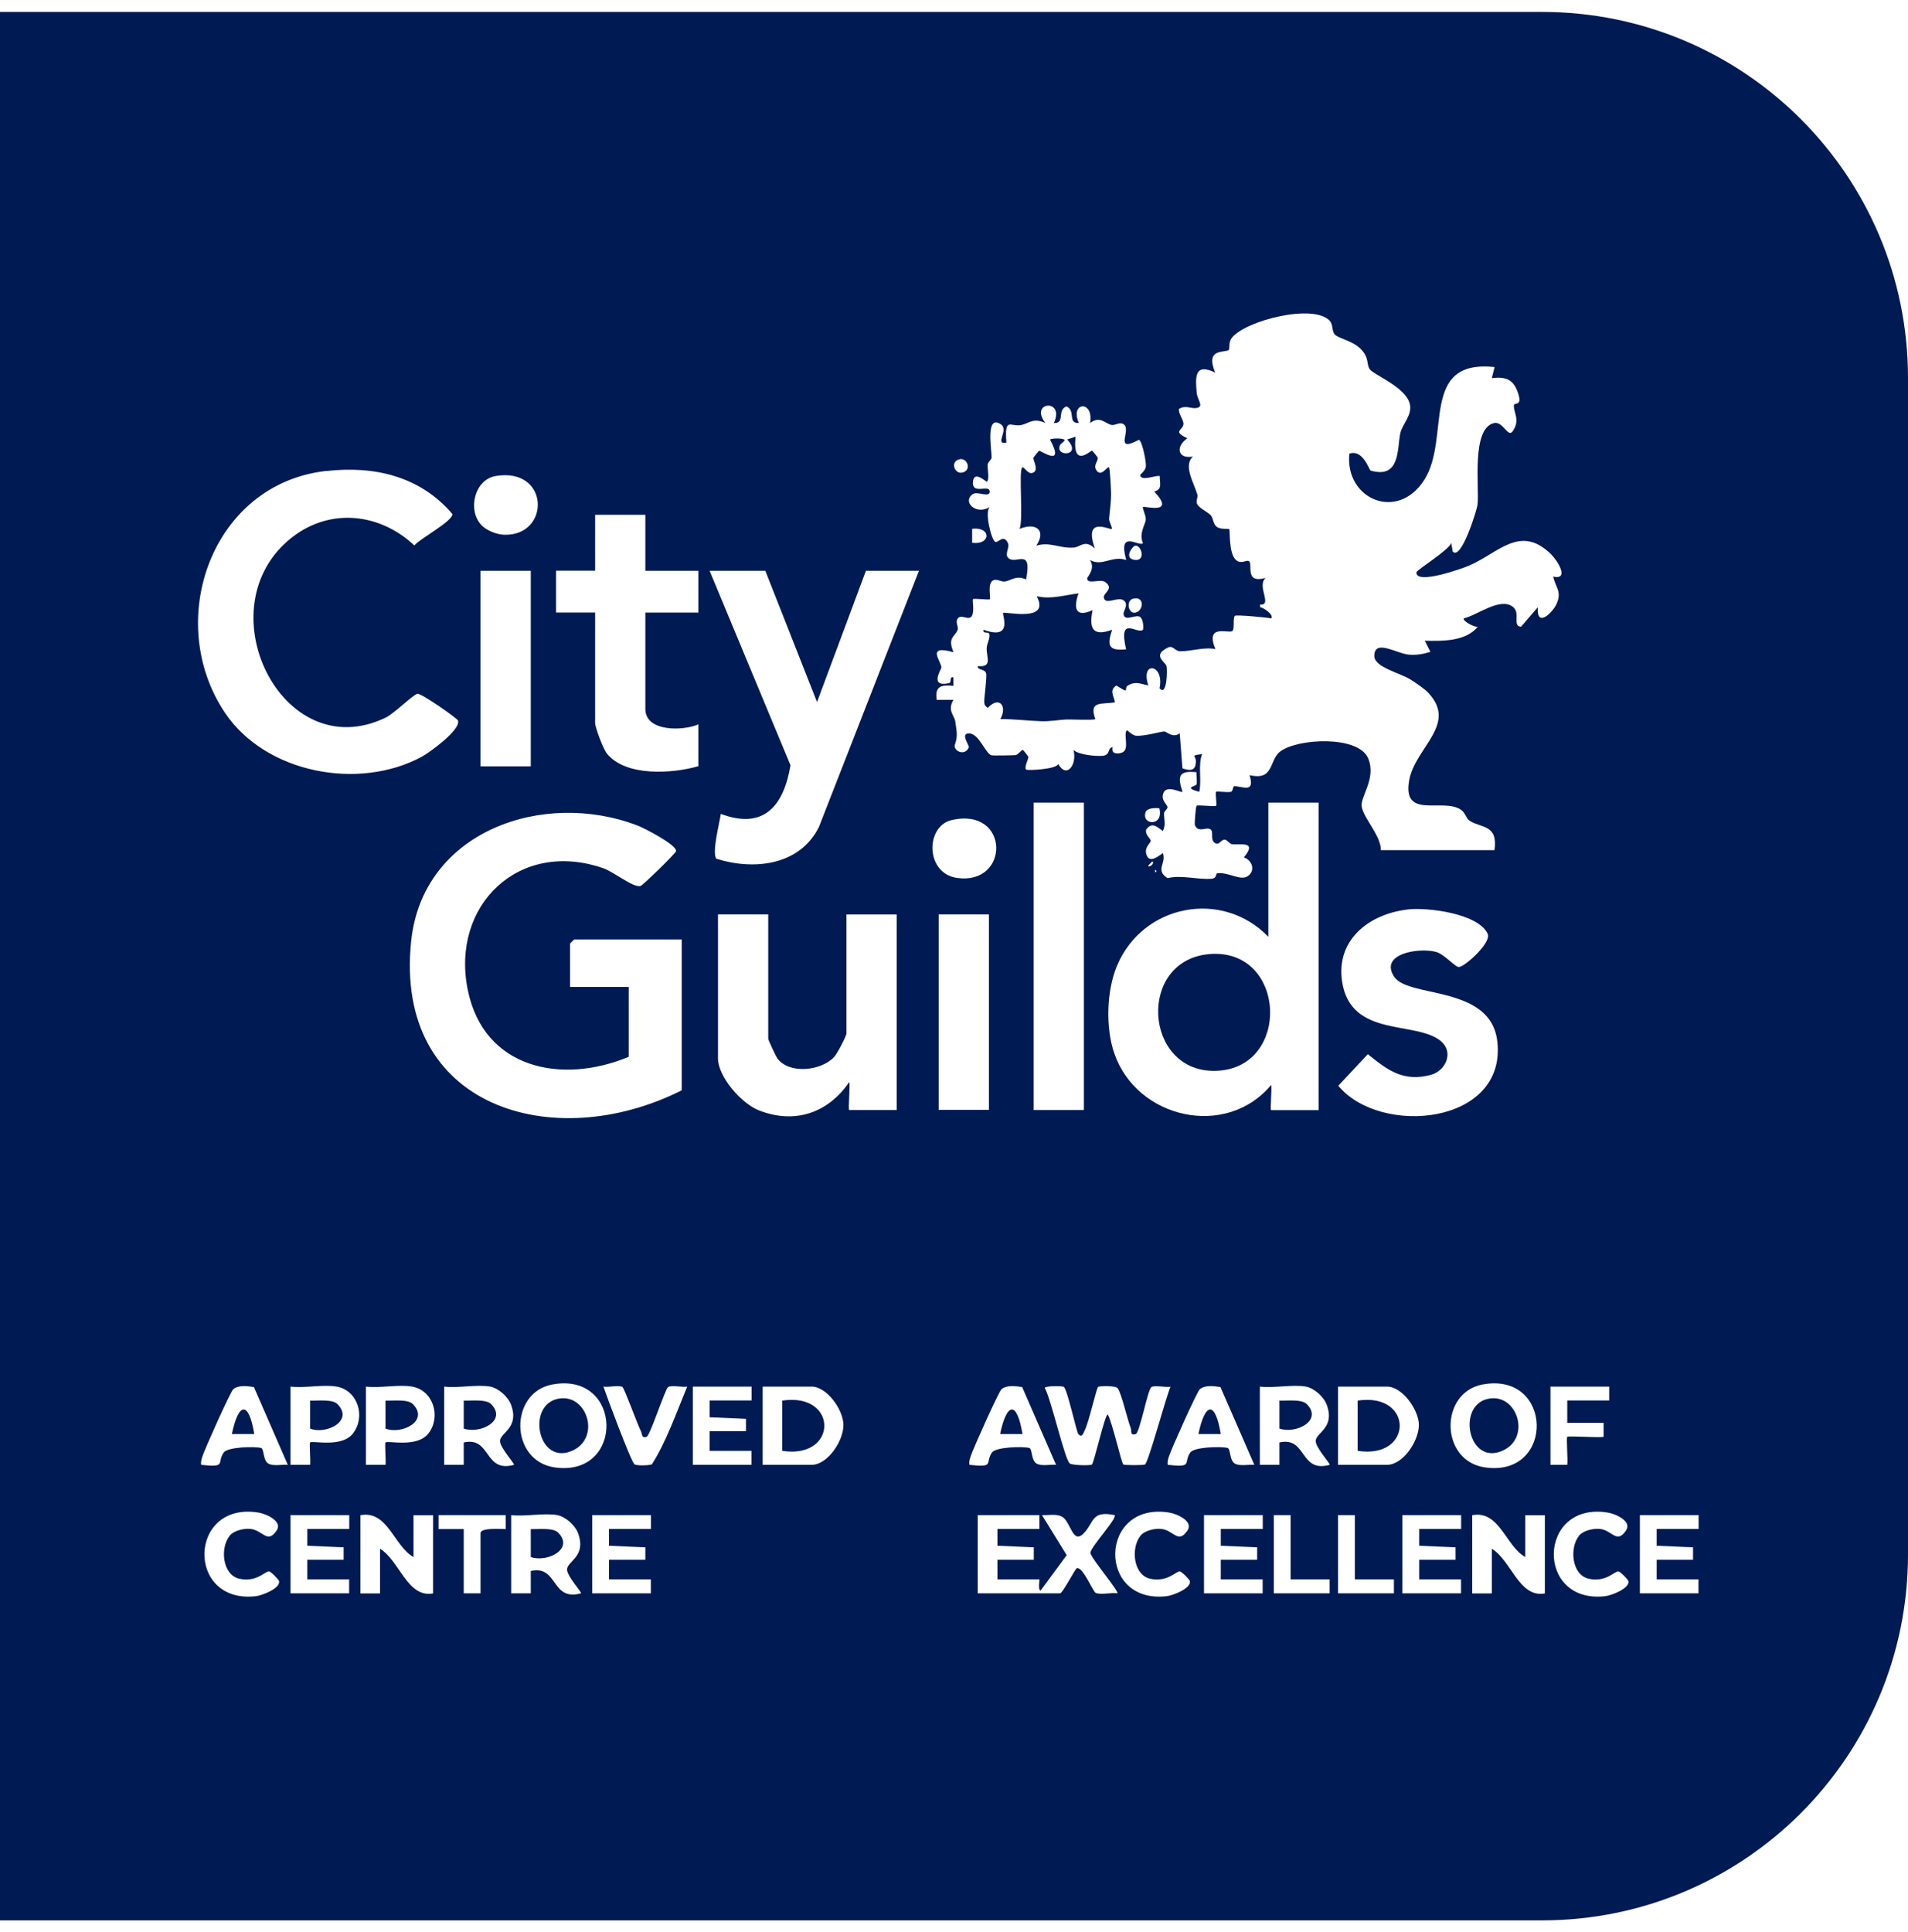 <svg xmlns="http://www.w3.org/2000/svg" width="80" height="81" viewBox="0 0 80 81" fill="none"><g clip-path="url(#clip0_15043_2101)"><path d="M80 15.843V65.162C80 73.635 73.131 80.505 64.657 80.505H0V0.5H64.657C73.131 0.5 80 7.369 80 15.843ZM57.863 35.639H62.663C62.813 34.55 62.109 34.724 61.616 34.405C61.476 34.316 61.443 34.072 61.255 33.945C60.495 33.429 58.787 34.377 59.087 32.706C59.336 31.322 61.157 30.36 59.862 29.018C59.721 28.868 59.308 28.591 59.12 28.474C58.693 28.211 57.623 27.967 57.623 27.503C57.623 26.757 58.571 27.414 59.102 27.447C59.42 27.465 59.679 27.419 59.974 27.325L59.74 26.86C60.486 26.874 61.447 26.898 61.964 26.274C61.823 26.306 61.302 26.025 61.377 25.922C61.931 25.8 62.902 25.016 63.437 25.443C63.77 25.706 63.395 26.25 63.775 26.274L64.479 25.457C64.418 26.358 65.107 25.673 65.267 25.312C65.492 24.796 65.229 24.636 65.121 24.172C65.811 24.322 65.323 23.524 65.032 23.233C63.733 21.957 62.813 23.2 61.574 23.721C61.354 23.815 59.364 24.538 59.388 23.993C59.388 23.899 60.734 23.074 60.852 22.764L60.908 23.116C61.26 23.538 61.926 21.375 61.95 21.169C62.034 20.432 61.682 17.983 62.63 17.739C63.024 17.636 63.221 18.377 63.428 18.076C63.761 17.598 63.442 17.279 63.479 16.979C63.493 16.861 63.85 17.058 63.643 16.458C63.451 15.895 63.123 15.782 62.55 15.852L62.667 15.388C59.491 15.05 60.842 18.344 59.721 20.113C58.599 21.882 56.385 20.929 56.577 19.02C57.145 18.813 57.408 19.714 57.469 19.728C58.726 20.089 58.576 18.799 58.712 18.166C58.797 17.772 59.242 17.387 59.106 16.908C58.909 16.209 57.572 15.702 57.426 15.472C57.281 15.242 57.422 14.998 57.046 14.623C56.723 14.295 56.169 14.201 55.986 14.041C55.826 13.905 55.911 13.619 55.756 13.45C55.085 12.713 52.242 13.431 51.655 14.154C51.496 14.351 51.571 14.618 51.524 14.665C51.383 14.811 50.51 14.562 50.951 15.618C50.083 15.205 50.116 15.796 50.177 16.477C50.205 16.777 50.538 17.087 50.102 17.11C49.924 17.119 49.684 16.983 49.431 17.143C49.403 17.354 49.638 17.607 49.619 17.786C49.591 18.048 49.14 18.072 49.783 18.372C49.281 18.719 49.37 19.259 50.018 19.137C49.6 19.526 50.06 20.23 50.205 20.742C50.233 20.845 50.135 20.99 50.191 21.122C50.271 21.305 50.609 21.436 50.768 21.605C50.867 21.708 50.867 21.966 51.003 22.074C51.176 22.215 51.505 22.149 51.538 22.182C51.585 22.229 51.505 23.205 51.829 23.482C52.045 23.665 52.265 23.458 52.364 23.524C52.551 23.646 52.157 24.481 53.063 24.228C52.683 24.575 53.372 25.387 52.833 25.345V25.457C52.941 25.443 53.447 25.79 53.297 25.926C53.119 25.88 51.843 25.767 51.782 25.814C51.674 25.889 51.786 26.377 51.664 26.457C51.5 26.564 50.515 26.142 50.961 27.212C50.506 27.109 49.858 27.32 49.469 27.301C49.262 27.292 49.182 27.043 48.971 27.146C48.305 27.465 48.835 27.733 48.906 27.911C48.953 28.033 48.938 29.225 48.619 28.854C48.835 27.827 47.794 27.686 48.15 28.737C47.826 28.667 47.611 28.545 47.291 28.737C47.09 28.859 47.432 29.131 46.808 28.737C46.498 28.939 46.7 29.159 46.747 29.441C46.198 29.539 45.64 29.356 45.926 30.145C45.86 30.201 44.898 30.154 44.692 30.163C44.382 30.177 44.045 30.248 43.641 30.234C43.078 30.215 42.51 30.14 41.943 30.145C42.243 29.614 41.905 29.15 41.417 29.675C41.304 29.586 41.272 29.567 41.267 29.413C41.267 29.215 41.389 28.352 41.347 28.226C41.281 28.019 40.957 28.108 41.004 27.921C41.628 27.991 41.356 27.536 41.37 27.174C41.375 26.982 41.516 26.771 41.483 26.588C41.459 26.457 41.187 26.593 41.239 26.4C42.51 26.86 42.004 25.753 42.06 25.697C42.135 25.621 44.068 26.114 43.467 24.993C44.054 25.138 44.636 24.946 45.222 24.875C44.997 25.499 45.096 25.908 45.809 25.579C45.663 26.325 45.795 26.705 46.63 26.4C46.414 27.048 46.461 27.297 47.216 27.221C46.869 25.739 47.7 26.621 47.92 26.4C47.962 26.358 47.934 25.954 47.808 25.865C47.62 25.734 47.169 26.081 47.108 25.753C47.085 25.617 47.352 25.335 47.108 25.166C46.864 24.997 46.344 25.387 46.283 25.054C46.245 24.861 46.733 24.688 46.344 24.401C46.133 24.247 45.574 24.528 45.584 24.237C45.584 24.195 45.945 23.843 45.701 23.477C46.226 23.768 46.625 23.271 47.221 23.477C46.855 22.159 47.765 22.942 47.925 22.773C47.737 22.365 48.028 21.99 48.042 21.774C48.052 21.614 47.883 21.295 47.925 21.253C47.977 21.201 49.337 21.605 48.394 20.606C48.746 20.512 48.624 20.287 48.629 19.963C48.554 19.883 47.803 20.216 47.812 19.907C47.812 19.883 48.023 19.742 48.047 19.55C48.066 19.386 47.892 18.471 47.751 18.438C46.663 19.01 47.465 18.025 47.113 17.786C46.944 17.673 46.761 17.847 46.602 17.814C46.339 17.762 46.128 17.415 45.706 17.734C45.874 16.753 44.837 16.852 45.236 17.734C44.744 17.753 45.119 17.204 44.711 17.035C44.303 17.204 44.673 17.758 44.185 17.734C44.673 16.697 43.13 16.828 43.833 17.734C43.313 17.495 43.13 17.758 42.82 17.819C42.351 17.903 42.116 17.457 42.196 18.555C41.675 18.654 42.318 18.03 41.966 17.79C41.29 17.335 41.591 18.94 41.577 19.179C41.572 19.268 41.426 19.367 41.412 19.461C41.389 19.62 41.502 20.089 41.38 20.193C41.351 20.216 40.798 19.658 40.793 20.254C40.793 20.732 41.487 20.296 41.497 20.606C41.502 20.882 40.976 20.582 40.788 20.713C40.314 21.056 40.967 21.614 41.497 21.248C41.272 21.474 41.572 22.651 41.731 22.717C41.853 22.769 42.079 22.37 42.262 22.773C42.351 22.975 42.074 23.261 42.313 23.421C42.642 23.641 43.285 22.961 43.022 24.294C42.609 24.096 42.412 24.336 42.13 24.378C41.975 24.401 41.774 24.233 41.614 24.345C41.398 24.495 41.548 25.068 41.502 25.119C41.459 25.162 40.84 25.072 40.798 25.119C40.76 25.162 40.868 25.631 40.746 25.828C40.615 26.039 40.291 25.72 40.15 25.936C40.047 26.1 40.202 26.274 40.15 26.41C40.038 26.701 39.714 26.719 39.981 27.343C38.799 27.01 39.47 27.719 39.47 27.986C39.47 28.052 38.944 28.826 39.794 28.638C39.92 28.61 39.784 28.348 39.977 28.399V28.751C39.465 28.704 39.193 28.751 39.273 29.337H39.977C39.709 29.788 40.014 29.985 40.052 30.238C40.113 30.656 40.164 30.858 40.038 31.214C39.948 31.468 40.455 31.73 40.624 31.327C40.652 31.257 40.258 30.755 40.615 30.745C41.051 30.736 41.304 31.576 41.572 31.665C41.619 31.679 42.529 31.665 42.581 31.655C42.712 31.627 42.834 31.411 42.9 31.444C42.914 31.454 43.12 31.712 43.12 31.73C43.12 31.829 42.933 32.176 43.022 32.261C43.073 32.312 44.321 32.247 44.368 32.026C44.739 32.669 45.166 32.035 45.011 31.44C45.222 31.641 45.95 31.712 46.24 31.684C46.574 31.646 46.428 31.341 46.649 31.327C46.588 31.59 46.813 31.632 47.047 31.547C47.376 31.43 47.094 30.787 47.24 30.623C47.273 30.586 47.46 30.834 47.643 30.844C47.995 30.867 48.671 30.665 48.821 30.665C48.915 30.665 49.168 30.961 49.464 30.741L49.577 32.209C49.943 32.34 50.154 32.294 50.14 31.885C50.13 31.674 49.9 31.674 50.402 31.613C50.224 32.092 50.393 32.674 50.285 33.194C49.581 33.011 50.149 32.965 50.168 32.885C50.205 32.735 50.154 32.538 50.168 32.373C49.412 32.294 49.365 32.542 49.581 33.194C49.525 33.251 48.896 32.866 48.77 33.27C48.676 33.565 48.953 33.734 48.953 33.842C48.953 33.912 48.812 34.011 48.807 34.091C48.798 34.339 48.896 34.56 48.76 34.837C48.497 34.658 48.31 34.438 48.056 34.78C48.005 35.001 48.249 35.156 48.249 35.245C48.249 35.343 47.972 35.512 48.066 35.817C48.206 36.291 48.732 35.742 48.76 35.77C48.915 36.193 48.413 36.474 48.957 36.812C49.548 36.667 50.257 36.892 50.815 36.836C51.031 36.817 50.961 36.624 51.041 36.61C51.505 36.545 52.026 36.958 52.34 36.714C52.654 36.469 52.481 36.047 52.153 35.944C52.748 35.226 51.969 35.437 51.655 35.39C51.557 35.376 51.458 35.217 51.369 35.203C51.205 35.175 51.13 35.423 50.984 35.362C50.703 35.25 50.914 34.87 50.754 34.766C50.571 34.649 50.252 34.931 50.102 34.597C50.074 34.541 50.14 33.809 50.168 33.781C50.219 33.729 50.942 33.828 50.989 33.781C51.031 33.739 50.947 33.237 50.989 33.194C51.026 33.157 51.453 33.232 51.613 33.194C51.702 33.171 51.683 32.96 51.758 32.96C52.087 32.955 52.636 33.279 52.392 32.495C53.438 32.739 53.189 31.876 53.682 31.501C54.405 30.952 56.957 30.82 57.365 31.791C57.717 32.636 57.032 33.387 57.093 33.809C57.168 34.306 57.924 35.057 57.896 35.653L57.863 35.639ZM40.249 19.25C39.822 19.325 40.014 19.874 40.333 19.813C40.76 19.738 40.568 19.189 40.249 19.25ZM13.677 19.742C8.849 20.287 6.855 26.058 9.44 29.891C11.148 32.42 15.043 33.152 17.689 31.721C18.032 31.533 19.317 30.595 19.205 30.21C19.177 30.112 17.694 29.079 17.511 29.084C17.356 29.084 16.54 29.905 16.169 30.084C11.819 32.186 8.521 25.438 12.242 22.529C13.846 21.276 15.925 21.506 17.375 22.867C17.595 22.581 19.017 21.835 18.965 21.544C17.614 19.963 15.695 19.517 13.677 19.747V19.742ZM20.185 22.013C20.406 22.243 20.823 22.407 21.138 22.417C23.085 22.478 23.062 19.587 20.795 19.953C19.885 20.099 19.594 21.394 20.185 22.013ZM27.059 21.581H24.953V23.923H23.315V25.678H24.953V30.304C24.953 30.506 25.295 31.393 25.436 31.576C26.219 32.57 28.195 32.434 29.283 32.12V30.365C28.65 30.647 27.059 30.689 27.059 29.722V25.682H29.283V23.928H27.059V21.586V21.581ZM40.76 22.755C41.558 22.858 41.572 22.07 40.76 22.168V22.755ZM47.615 22.872C47.493 22.872 47.141 23.355 47.498 23.454C48.061 23.608 47.883 22.872 47.615 22.872ZM22.255 23.928H20.148V32.125H22.255V23.928ZM32.094 23.928H29.753L33.145 32.082C32.863 33.762 32.042 34.804 30.222 34.119C30.17 34.504 29.842 35.728 30.034 36C31.62 36.498 33.534 36.282 34.337 34.668L38.531 23.928H36.307L34.257 29.431L32.089 23.928H32.094ZM47.498 25.101C47.202 25.185 47.306 25.753 47.611 25.682C47.958 25.607 48 24.96 47.498 25.101ZM45.447 33.65H43.341V46.534H45.447V33.65ZM55.287 33.65H53.18V39.271C51.237 37.263 47.916 37.915 46.836 40.481C46.395 41.528 46.348 43.076 46.719 44.155C47.667 46.905 51.416 47.745 53.297 45.483C53.34 45.614 53.246 46.539 53.297 46.539H55.287V33.654V33.65ZM48.61 33.884C48.436 33.865 48.084 33.865 48.028 34.062C47.864 34.597 48.807 34.658 48.61 33.884ZM26.355 44.305C23.564 45.469 20.289 44.821 19.613 41.499C18.89 37.943 21.767 35.17 25.3 36.399C25.741 36.554 26.557 37.225 26.858 37.141C26.956 37.112 28.321 35.785 28.345 35.686C28.401 35.428 27.012 34.715 26.74 34.611C22.78 33.087 17.717 34.837 17.239 39.458C16.511 46.44 23.202 48.416 28.584 45.708V39.383H24.075C24.075 39.383 23.901 39.547 23.901 39.557V41.373H26.36V44.301L26.355 44.305ZM39.906 34.377C38.794 34.63 38.789 36.61 40.122 36.803C42.36 37.126 42.351 33.819 39.906 34.377ZM48.319 36.108L48.145 36.282C48.145 36.404 48.436 36.211 48.319 36.108ZM48.432 36.46V36.577C48.507 36.54 48.507 36.498 48.432 36.46ZM59.008 38.13C57.398 38.318 56.009 39.402 56.272 41.148C56.638 43.545 59.407 42.762 60.434 43.663C60.959 44.127 60.617 44.901 59.974 45.065C58.829 45.361 58.177 44.859 57.351 44.193L56.113 45.516C57.877 47.651 63.179 47.153 62.78 43.658C62.508 41.279 59.064 41.856 58.459 40.95C57.816 39.989 59.468 39.712 60.209 39.904C60.561 39.998 61.025 40.561 61.18 40.538C61.462 40.495 62.541 39.505 62.377 39.149C61.987 38.29 59.838 38.027 59.008 38.126V38.13ZM32.211 38.332H30.104V44.366C30.104 45.141 31.085 46.252 31.798 46.539C33.309 47.144 34.717 46.665 35.608 45.361C35.655 45.497 35.552 46.534 35.608 46.534H37.598V38.337H35.491V43.315C35.491 43.437 35.097 44.183 34.97 44.315C34.421 44.901 33.065 45.042 32.582 44.352C32.521 44.263 32.211 43.592 32.211 43.55V38.337V38.332ZM41.464 38.332H39.357V46.529H41.464V38.332ZM23.16 58.039C21.34 58.377 21.363 61.244 23.259 61.516C26.205 61.938 26.13 57.49 23.16 58.039ZM62.165 58.039C60.345 58.377 60.368 61.244 62.264 61.516C65.211 61.938 65.135 57.49 62.165 58.039ZM10.642 58.147C10.37 58.105 9.994 58.053 9.778 58.241C9.661 58.344 8.577 60.76 8.488 61.051C8.45 61.173 8.413 61.276 8.436 61.408C9.52 61.53 9.079 61.328 9.379 60.892C9.544 60.657 10.67 60.629 10.942 60.699C11.083 60.737 11.017 61.215 11.247 61.352C11.458 61.478 11.824 61.385 12.068 61.408L10.646 58.147H10.642ZM14.114 58.128C13.56 58.03 12.767 58.199 12.181 58.128V61.408H13.002C13.03 61.234 12.96 60.512 13.002 60.469C13.091 60.376 14.325 60.709 14.803 60.089C15.338 59.395 15.01 58.288 14.118 58.128H14.114ZM17.276 58.128C16.723 58.03 15.93 58.199 15.343 58.128V61.408H16.164C16.192 61.234 16.122 60.512 16.164 60.469C16.253 60.376 17.487 60.709 17.966 60.089C18.501 59.395 18.172 58.288 17.281 58.128H17.276ZM20.556 58.128C20.002 58.03 19.209 58.199 18.623 58.128V61.408H19.444V60.469C20.603 60.211 20.279 61.76 21.551 61.408C21.598 61.375 20.959 60.685 20.964 60.408C20.974 60.052 21.785 59.869 21.429 58.893C21.307 58.555 20.898 58.189 20.551 58.128H20.556ZM26.102 58.147C25.952 58.053 25.511 58.166 25.3 58.128C25.436 58.522 26.459 61.295 26.609 61.389C26.707 61.45 27.205 61.436 27.331 61.389C27.951 60.413 28.359 59.221 28.814 58.128C28.603 58.166 28.167 58.053 28.012 58.147C27.89 58.222 27.252 60.202 27.111 60.235C26.881 60.296 26.942 60.132 26.876 60.005C26.731 59.724 26.182 58.199 26.097 58.147H26.102ZM31.507 58.128H29.049V61.408H31.507V60.821H29.753V60H31.277V59.48L29.753 59.414V58.71H31.512V58.123L31.507 58.128ZM31.977 61.408H34.027C34.712 61.408 35.378 60.385 35.364 59.719C35.35 59.09 34.67 58.128 34.027 58.128H31.977V61.408ZM42.853 58.147C42.581 58.105 42.205 58.053 41.989 58.241C41.872 58.344 40.788 60.76 40.699 61.051C40.662 61.173 40.624 61.276 40.648 61.408C41.731 61.53 41.29 61.328 41.591 60.892C41.755 60.657 42.881 60.629 43.153 60.699C43.294 60.737 43.228 61.215 43.458 61.352C43.669 61.478 44.035 61.385 44.279 61.408L42.858 58.147H42.853ZM44.612 58.142C44.533 58.091 43.805 58.095 43.805 58.184C44.059 58.611 44.65 61.215 44.856 61.352C44.974 61.431 45.724 61.446 45.785 61.394C45.87 61.324 46.33 59.297 46.442 59.297C46.62 59.554 47.015 61.324 47.099 61.394C47.137 61.427 47.939 61.431 48.009 61.394C48.155 61.3 48.896 58.536 49.079 58.133C48.877 58.17 48.413 58.062 48.277 58.147C48.122 58.245 47.789 60.075 47.615 60.122C47.367 60.188 47.46 59.996 47.409 59.864C47.263 59.489 47.029 58.428 46.864 58.199C46.785 58.081 46.095 58.095 46.043 58.142C45.968 58.203 45.645 59.663 45.476 59.972C45.419 60.075 45.382 60.291 45.213 60.122C45.142 60.047 44.748 58.236 44.608 58.147L44.612 58.142ZM51.167 58.147C50.895 58.105 50.52 58.053 50.304 58.241C50.187 58.344 49.103 60.76 49.014 61.051C48.976 61.173 48.938 61.276 48.962 61.408C50.046 61.53 49.605 61.328 49.905 60.892C50.069 60.657 51.195 60.629 51.467 60.699C51.608 60.737 51.542 61.215 51.772 61.352C51.984 61.478 52.35 61.385 52.593 61.408L51.172 58.147H51.167ZM54.757 58.128C54.203 58.03 53.41 58.199 52.824 58.128V61.408H53.645V60.469C54.803 60.211 54.48 61.76 55.751 61.408C55.798 61.375 55.16 60.685 55.165 60.408C55.174 60.052 55.986 59.869 55.629 58.893C55.507 58.555 55.099 58.189 54.752 58.128H54.757ZM56.103 61.408H58.154C58.839 61.408 59.505 60.385 59.491 59.719C59.477 59.09 58.797 58.128 58.154 58.128H56.103V61.408ZM67.467 58.128H65.009V61.408H65.713C65.746 61.211 65.666 60.282 65.713 60.235C65.764 60.183 67.003 60.277 67.237 60.235V59.648H65.713V58.71H67.472V58.123L67.467 58.128ZM9.638 64.369C9.816 64.162 10.21 64.073 10.477 64.092C11.017 64.129 11.2 64.749 11.599 64.162C11.866 63.768 11.153 63.458 10.825 63.407C7.887 62.942 7.789 67.24 10.717 66.916C10.989 66.888 11.754 66.588 11.702 66.288C11.688 66.213 11.364 65.889 11.284 65.875C11.13 65.847 10.768 66.344 10.041 66.184C9.314 66.025 9.22 64.871 9.638 64.373V64.369ZM47.826 64.369C48.005 64.162 48.399 64.073 48.666 64.092C49.206 64.129 49.389 64.749 49.788 64.162C50.055 63.768 49.342 63.458 49.014 63.407C46.076 62.942 45.978 67.24 48.906 66.916C49.178 66.888 49.943 66.588 49.891 66.288C49.877 66.213 49.553 65.889 49.473 65.875C49.319 65.847 48.957 66.344 48.23 66.184C47.503 66.025 47.409 64.871 47.826 64.373V64.369ZM66.215 64.369C66.393 64.162 66.787 64.073 67.055 64.092C67.594 64.129 67.777 64.749 68.176 64.162C68.443 63.768 67.73 63.458 67.402 63.407C64.465 62.942 64.366 67.24 67.294 66.916C67.566 66.888 68.331 66.588 68.279 66.288C68.265 66.213 67.941 65.889 67.862 65.875C67.707 65.847 67.346 66.344 66.618 66.184C65.891 66.025 65.797 64.871 66.215 64.373V64.369ZM14.639 63.515H12.181V66.794H14.639V66.208H12.884V65.387H14.409V64.866L12.884 64.8V64.097H14.644V63.51L14.639 63.515ZM17.337 65.274C16.502 64.796 16.258 63.308 15.113 63.519V66.799H15.934V64.927C16.755 65.42 17.075 66.996 18.158 66.799V63.519H17.337V65.274ZM21.199 63.515H18.388V64.101H19.444V66.794H20.148V64.275C20.148 64.031 21.006 64.101 21.203 64.101V63.515H21.199ZM23.367 63.515C22.813 63.416 22.02 63.585 21.433 63.515V66.794H22.255V65.856C23.413 65.598 23.09 67.146 24.361 66.794C24.408 66.762 23.77 66.072 23.775 65.795C23.784 65.438 24.596 65.255 24.239 64.279C24.117 63.942 23.709 63.576 23.362 63.515H23.367ZM27.289 63.515H24.831V66.794H27.289V66.208H25.534V65.387H27.059V64.866L25.534 64.8V64.097H27.294V63.51L27.289 63.515ZM43.571 63.515H40.995V66.794H44.448C44.556 66.794 45.081 65.757 45.152 65.739C45.401 65.673 45.818 66.701 45.935 66.771C46.118 66.874 46.606 66.752 46.85 66.794C46.94 66.729 45.72 65.293 45.72 65.096C45.72 64.861 46.869 63.632 46.733 63.515C45.748 63.318 45.893 63.806 45.443 64.275C44.959 64.777 44.908 63.768 44.509 63.571C44.27 63.454 43.951 63.529 43.688 63.515L44.725 65.194L43.632 66.677C43.5 66.644 43.608 66.208 43.575 66.208H41.821V65.387H43.346V64.866L41.821 64.8V64.097H43.58V63.51L43.571 63.515ZM52.941 63.515H50.482V66.794H52.941V66.208H51.186V65.387H52.711V64.866L51.186 64.8V64.097H52.946V63.51L52.941 63.515ZM54.114 63.515H53.41V66.794H55.751V66.208H54.114V63.515ZM56.807 63.515H56.103V66.794H58.445V66.208H56.807V63.515ZM61.26 63.515H58.801V66.794H61.26V66.208H59.505V65.387H61.03V64.866L59.505 64.8V64.097H61.264V63.51L61.26 63.515ZM63.953 65.274C63.118 64.796 62.874 63.308 61.729 63.519V66.799H62.55V64.927C63.371 65.42 63.69 66.996 64.774 66.799V63.519H63.953V65.274ZM71.216 63.515H68.758V66.794H71.216V66.208H69.462V65.387H70.987V64.866L69.462 64.8V64.097H71.221V63.51L71.216 63.515Z" fill="#001A54"></path><path d="M44.626 18.424C44.678 18.485 44.481 18.588 44.448 18.654C44.199 19.16 45.415 19.142 44.744 18.424L45.096 18.306C44.959 19.686 45.734 18.86 45.795 18.893C45.813 18.902 46.029 19.174 46.029 19.193C46.029 19.367 45.837 19.498 45.968 19.709C46.17 20.029 46.428 19.536 46.494 19.592C46.545 19.634 46.574 20.427 46.583 20.587C46.602 21.009 46.522 21.436 46.503 21.755C46.498 21.877 46.658 22.121 46.611 22.173C46.55 22.234 45.41 21.591 45.907 22.994C45.48 22.595 45.307 22.938 45.016 22.956C44.411 22.994 44.021 22.698 43.449 22.877C43.885 22.229 43.435 21.887 42.745 22.173C42.923 21.835 42.698 19.738 42.862 19.597C42.928 19.541 43.087 19.869 43.266 19.831C43.594 19.761 43.327 19.334 43.327 19.198C43.327 19.179 43.547 18.907 43.561 18.898C43.622 18.86 44.678 19.644 44.026 18.428C44.077 18.367 44.561 18.367 44.612 18.428L44.626 18.424Z" fill="#001A54"></path><path d="M50.693 39.998C53.978 39.707 54.165 44.892 50.895 44.892C47.953 44.892 47.686 40.265 50.693 39.998Z" fill="#001A54"></path><path d="M56.924 60.821V58.715C59.285 58.358 59.27 61.187 56.924 60.821Z" fill="#001A54"></path><path d="M32.798 60.821V58.715C35.158 58.358 35.144 61.187 32.798 60.821Z" fill="#001A54"></path><path d="M62.517 58.621C63.639 58.508 64.164 60.249 63.047 60.793C61.532 61.535 61.02 58.766 62.517 58.621Z" fill="#001A54"></path><path d="M23.512 58.621C24.633 58.508 25.159 60.249 24.042 60.793C22.527 61.535 22.015 58.766 23.512 58.621Z" fill="#001A54"></path><path d="M23.399 64.247C24.089 64.941 22.94 65.513 22.255 65.274V64.101C22.555 64.115 23.184 64.031 23.399 64.247Z" fill="#001A54"></path><path d="M54.789 58.86C55.479 59.555 54.33 60.127 53.645 59.888V58.715C53.945 58.729 54.574 58.644 54.789 58.86Z" fill="#001A54"></path><path d="M20.589 58.86C21.279 59.555 20.129 60.127 19.444 59.888V58.715C19.744 58.729 20.373 58.644 20.589 58.86Z" fill="#001A54"></path><path d="M14.147 58.86C14.855 59.573 13.659 60.155 13.002 59.888V58.715C13.302 58.729 13.931 58.644 14.147 58.86Z" fill="#001A54"></path><path d="M17.309 58.86C18.018 59.573 16.821 60.155 16.164 59.888V58.715C16.465 58.729 17.093 58.644 17.309 58.86Z" fill="#001A54"></path><path d="M51.186 60.118H50.248C50.524 58.794 50.951 58.696 51.186 60.118Z" fill="#001A54"></path><path d="M42.872 60.118H41.933C42.21 58.794 42.637 58.696 42.872 60.118Z" fill="#001A54"></path><path d="M10.66 60.118H9.722C9.999 58.794 10.426 58.696 10.66 60.118Z" fill="#001A54"></path></g><defs><clipPath id="clip0_15043_2101"><rect width="80" height="80" fill="white" transform="translate(0 0.5)"></rect></clipPath></defs></svg>